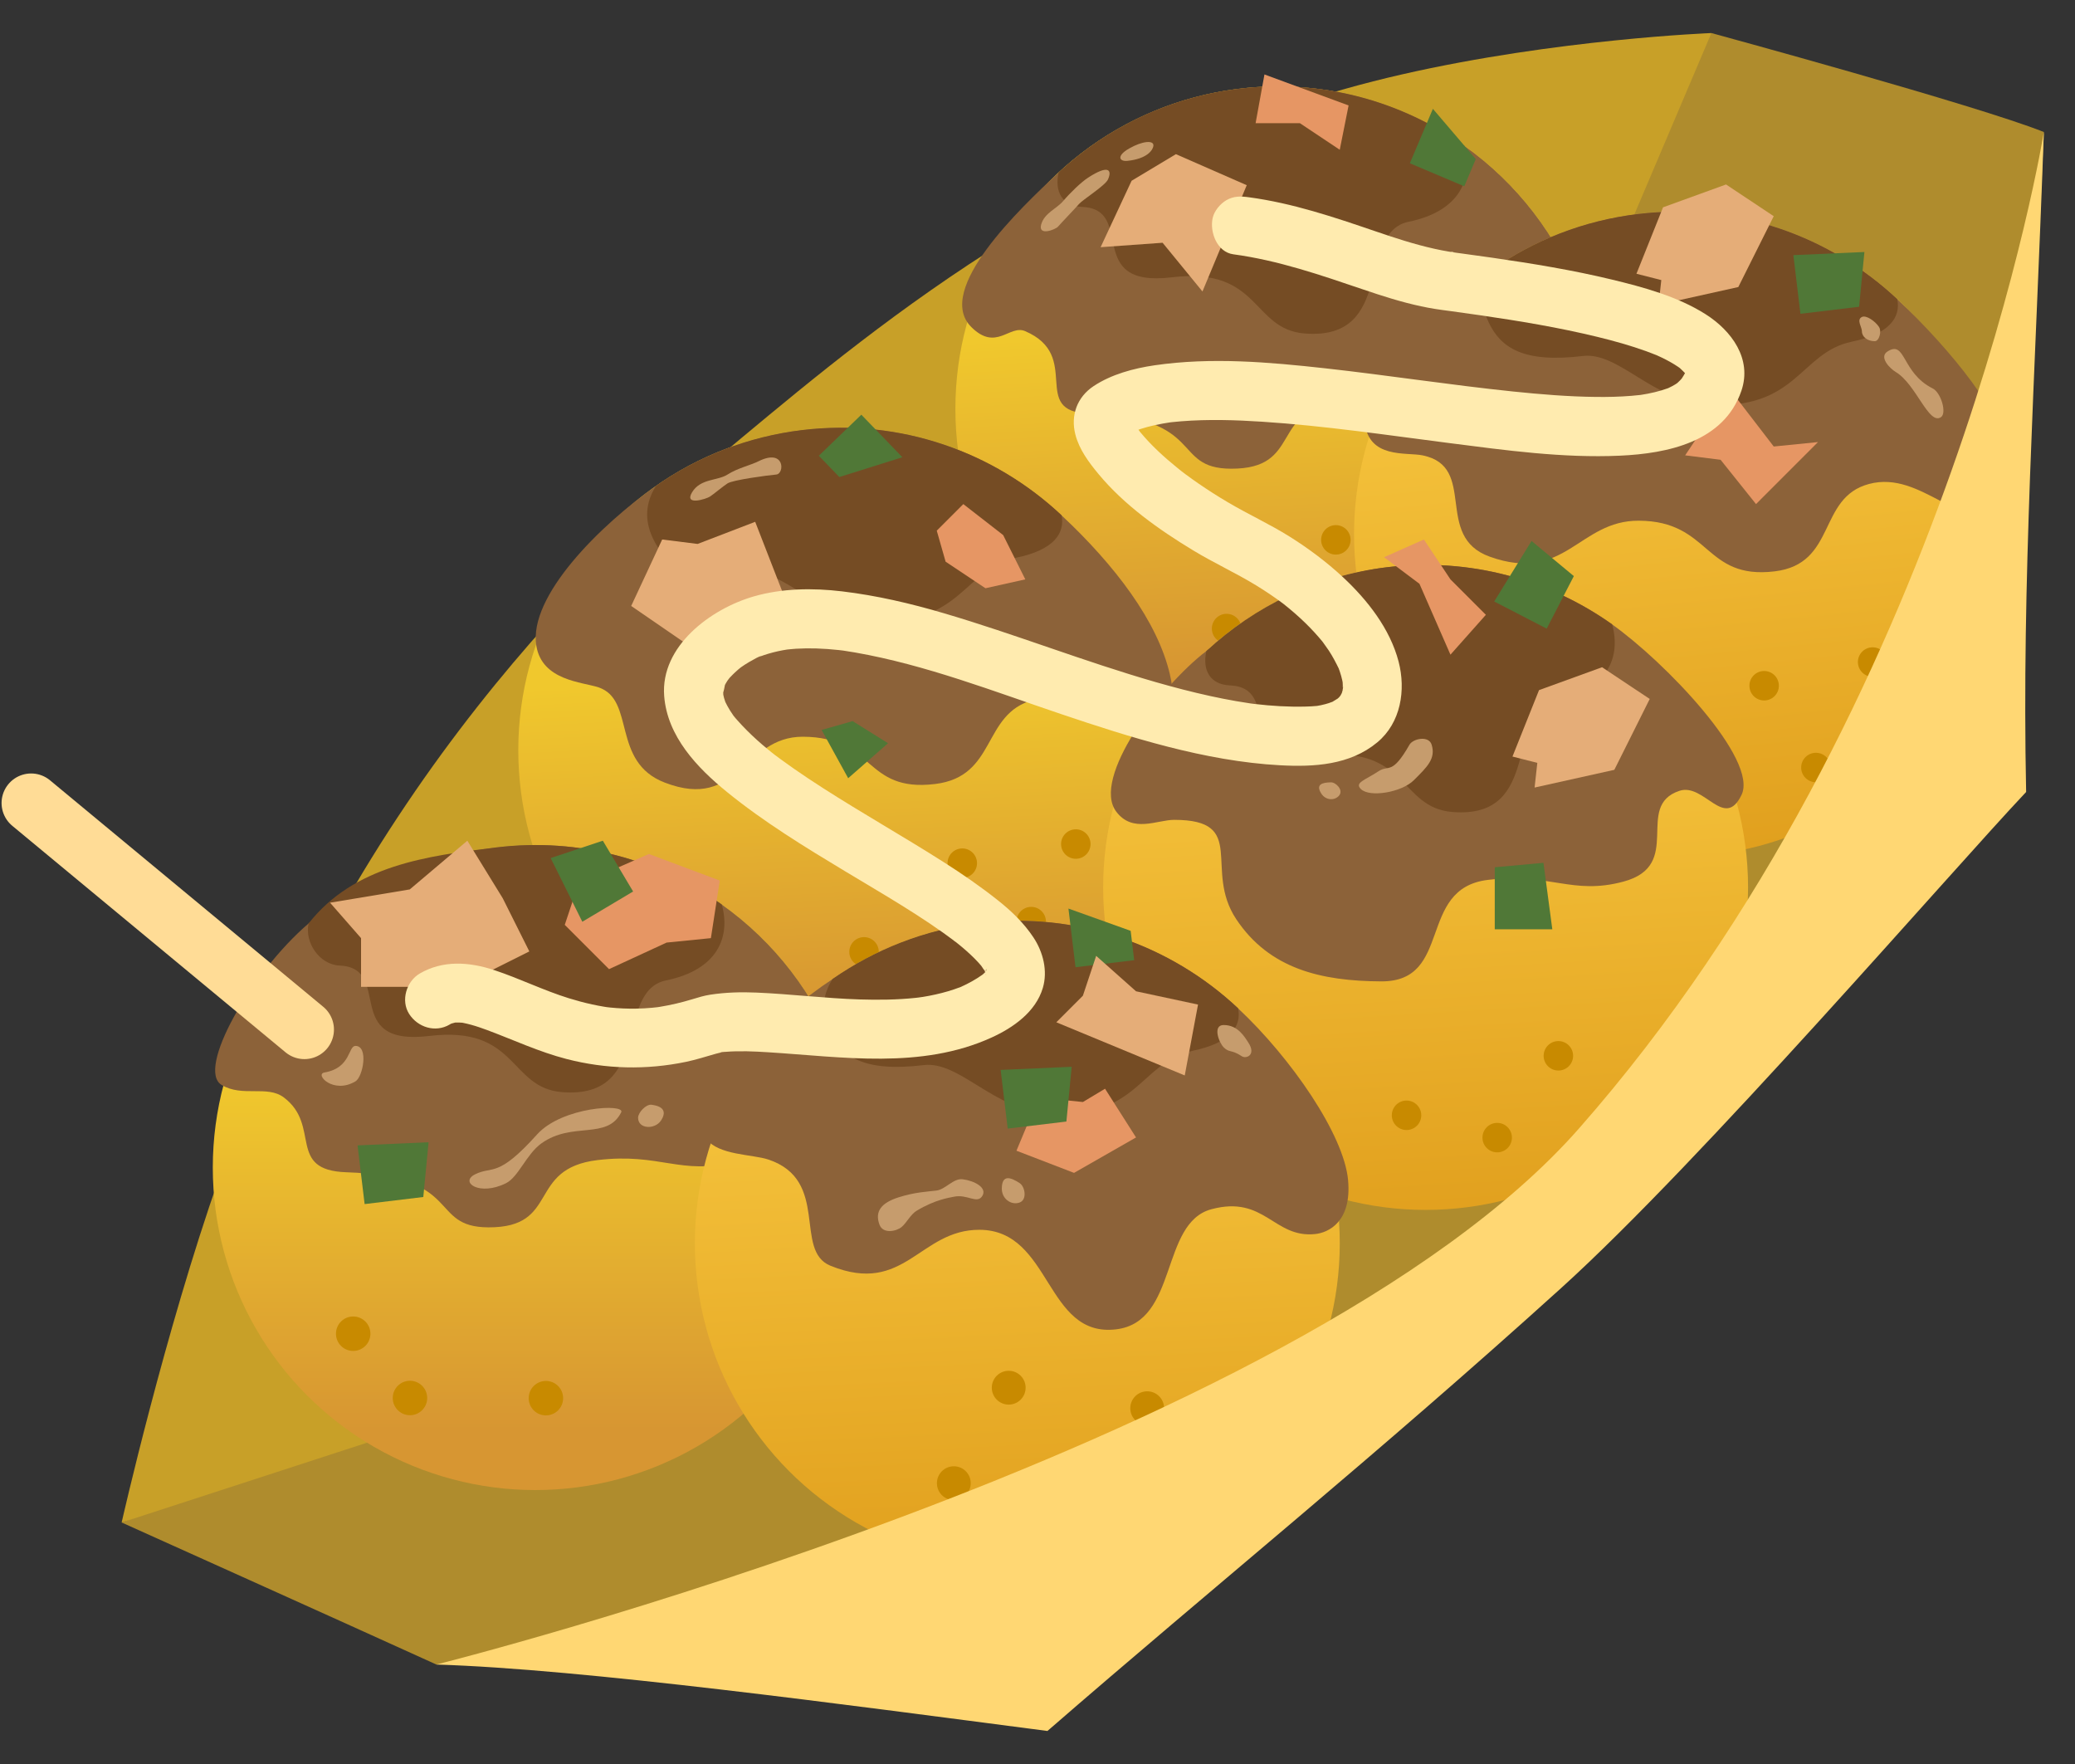 <?xml version="1.0" encoding="UTF-8"?><svg id="_レイヤー_1" xmlns="http://www.w3.org/2000/svg" xmlns:xlink="http://www.w3.org/1999/xlink" viewBox="0 0 800 680"><rect x="0" y="0" width="800" height="680" fill="#333333" stroke="none"/><defs><style>.cls-1{fill:none;stroke:#ffdc96;stroke-linecap:round;stroke-miterlimit:10;stroke-width:22.79px;}.cls-2{fill:url(#_新規グラデーションスウォッチ_4);}.cls-2,.cls-3,.cls-4,.cls-5,.cls-6,.cls-7,.cls-8,.cls-9,.cls-10,.cls-11,.cls-12,.cls-13,.cls-14,.cls-15,.cls-16,.cls-17,.cls-18{stroke-width:0px;}.cls-3{fill:url(#_新規グラデーションスウォッチ_5);}.cls-4{fill:url(#_新規グラデーションスウォッチ_5-3);}.cls-5{fill:url(#_新規グラデーションスウォッチ_5-2);}.cls-6{fill:url(#_新規グラデーションスウォッチ_4-3);}.cls-7{fill:url(#_新規グラデーションスウォッチ_4-2);}.cls-8{fill:#754c24;}.cls-9{fill:#507837;}.cls-10{fill:#c88a00;}.cls-11{fill:#c69c6d;}.cls-12{fill:#c8a028;}.cls-13{fill:#af8c2d;}.cls-14{fill:#8c6239;}.cls-15{fill:#ffebaf;}.cls-16{fill:#e5ad78;}.cls-17{fill:#e69664;}.cls-18{fill:#ffd773;}</style><linearGradient id="_新規グラデーションスウォッチ_5" x1="485.86" y1="35.21" x2="499.38" y2="278.62" gradientUnits="userSpaceOnUse"><stop offset=".37" stop-color="#f0c82d"/><stop offset=".91" stop-color="#d79632"/></linearGradient><linearGradient id="_新規グラデーションスウォッチ_5-2" x1="318.3" y1="170.84" x2="330.14" y2="410.87" xlink:href="#_新規グラデーションスウォッチ_5"/><linearGradient id="_新規グラデーションスウォッチ_4" x1="634.79" y1="88.51" x2="658.45" y2="328.54" gradientUnits="userSpaceOnUse"><stop offset=".24" stop-color="#f5c33c"/><stop offset="1" stop-color="#e1a01e"/></linearGradient><linearGradient id="_新規グラデーションスウォッチ_4-2" x1="542.11" y1="216.82" x2="557.33" y2="470.37" xlink:href="#_新規グラデーションスウォッチ_4"/><linearGradient id="_新規グラデーションスウォッチ_5-3" x1="206.36" y1="324.8" x2="206.36" y2="573.86" xlink:href="#_新規グラデーションスウォッチ_5"/><linearGradient id="_新規グラデーションスウォッチ_4-3" x1="386.32" y1="357.01" x2="398.15" y2="602.12" xlink:href="#_新規グラデーションスウォッチ_4"/></defs><path class="cls-13" d="M46.9,586.91s64.98-25.51,124.74-44.29c126.35-102.44,176.19-186.98,285.13-310.74C600.59,68.49,659.81,12.74,659.81,12.74c0,0,102.58,27.91,128.19,38.15-5.12,100.73,1.71,221.96-179.27,430.26-48.15,55.42-267.01,157.01-440.5,160.49-37.56-17.07-121.32-54.74-121.32-54.74Z"/><path class="cls-12" d="M46.9,586.91l157.18-51.12,250.98-196.35,134.88-162.2L659.81,12.74s-59.62,2.3-119.38,15.96c-118.6,27.11-200.65,95.28-254.4,140-56.44,46.96-148.54,134.88-201.47,285.13-21.1,59.88-37.66,133.07-37.66,133.07Z"/><circle class="cls-3" cx="492.66" cy="157.63" r="124.32"/><path class="cls-14" d="M564.57,56.22c-24.3-17.24-54.84-25.86-86.76-22.02-27.1,3.26-51.09,15.03-69.67,32.29-14.77,13.72-47.97,45.27-33.69,59.55,9.58,9.58,14.73-.98,20.76,1.6,22.35,9.58,1.47,31.04,24.62,31.8,45.4,1.5,31.56,21.14,54.73,21.24,27.84.13,14.67-22.63,42.1-25.93,24-2.89,32.38,5.99,52.25.67,23.59-6.32,17.68-26.48,34-35.39,2.45-1.34,4.65-3.05,6.5-5.06-8.78-24.08-24.64-44.4-44.85-58.74Z"/><path class="cls-8" d="M417.2,79.75c20.98.95.28,31.27,34.57,27.15,34.29-4.12,30.64,20.05,51.3,21.66,35.11,2.73,19.88-38.93,40.04-43.08,20.15-4.15,24.87-17.01,21.46-29.25-24.3-17.24-54.84-25.86-86.76-22.02-27.1,3.26-51.09,15.03-69.67,32.29-1.63,7.27,1.3,12.91,9.06,13.26Z"/><circle class="cls-10" cx="472.9" cy="242.3" r="5.68"/><circle class="cls-10" cx="515.03" cy="208.11" r="5.68"/><circle class="cls-5" cx="324.14" cy="289.21" r="124.32"/><path class="cls-14" d="M451.09,260.16c-4.79-20.76-21.3-42.27-41.84-61.54-25.89-24.3-61.95-37.41-99.97-32.84-21.03,2.53-40.18,10.18-56.39,21.54-21.29,14.92-49.29,42.51-46.1,61.67,2.24,13.43,17.73,13.89,23.95,15.97,14.37,4.79,4.79,28.74,25.55,36.72,28.83,11.09,30.14-17.78,53.3-17.68,27.84.13,23.46,21.53,50.89,18.23,24-2.89,17.97-27.06,37.84-32.38,20.58-5.51,28.81,15.86,44.78,12.67,7.98-1.6,10.86-9.91,7.98-22.35Z"/><path class="cls-8" d="M251.7,207.49c4.67,9.87,13.35,15.79,36.35,13.02,13.71-1.65,26.8,17.03,47.46,18.64,35.11,2.73,36.07-20.01,56.23-24.15,14.46-2.98,18.91-9.32,17.53-16.37-25.89-24.3-61.95-37.41-99.97-32.84-21.03,2.53-40.18,10.18-56.39,21.54-4.01,6.32-4.57,13.04-1.2,20.17Z"/><circle class="cls-2" cx="646.36" cy="205.93" r="124.32"/><path class="cls-14" d="M773.63,175.54c0-14.37-21.61-40.93-42.15-60.2-25.89-24.3-61.95-37.41-99.97-32.84-21.03,2.53-40.18,10.18-56.39,21.54-21.29,14.92-50.56,44.54-48.98,58.73s15.93,11.46,22.35,12.77c21.4,4.38,4.06,31.24,25.87,39.05,29.08,10.42,34.3-13.98,57.46-13.87,27.84.13,24.96,22.83,52.39,19.53,24-2.89,16.46-28.36,36.34-33.68,20.58-5.51,35.52,19.77,49.57,7.99-.11-1.16,3.51-4.65,3.51-19.02Z"/><path class="cls-8" d="M573.92,124.21c4.67,9.87,13.35,15.79,36.35,13.02,13.71-1.65,26.8,17.03,47.46,18.64,35.11,2.73,36.07-20.01,56.23-24.16,14.46-2.98,18.91-9.32,17.53-16.37-25.89-24.3-61.95-37.41-99.97-32.84-21.03,2.53-40.18,10.18-56.39,21.54-4.01,6.32-4.57,13.04-1.2,20.17Z"/><circle class="cls-7" cx="549.63" cy="342.09" r="124.32"/><path class="cls-14" d="M621.54,240.67c-24.3-17.24-54.84-25.86-86.76-22.02-27.1,3.26-49.59,16.8-69.67,32.29-18.34,14.14-44.35,49.14-34.77,61.91,6.33,8.44,15.8,3.19,22.35,3.19,28.74,0,11.1,19.05,23.95,38.32,12.77,19.16,32.72,23.84,55.88,23.95,27.84.13,13.67-35.82,41.1-39.12,24-2.89,32.38,5.99,52.25.67,23.59-6.32,3.96-29.12,21.6-35,9.58-3.19,17.3,15.3,23.95,1.6s-29.69-51.46-49.9-65.79Z"/><path class="cls-8" d="M474.17,264.21c20.98.95.28,31.27,34.57,27.15,34.29-4.12,30.64,20.05,51.3,21.66,35.11,2.73,19.88-38.93,40.04-43.08,20.15-4.15,24.87-17.01,21.46-29.26-24.3-17.24-54.84-25.86-86.76-22.02-27.1,3.26-51.09,15.03-69.67,32.29-1.63,7.27,1.3,12.91,9.06,13.26Z"/><circle class="cls-4" cx="206.36" cy="450.08" r="124.32"/><circle class="cls-10" cx="333.12" cy="366.93" r="5.68"/><circle class="cls-10" cx="397.58" cy="355.27" r="5.68"/><circle class="cls-10" cx="371" cy="332.74" r="5.68"/><circle class="cls-10" cx="414.77" cy="325.37" r="5.68"/><path class="cls-14" d="M278.28,348.67c-24.3-17.24-54.84-25.86-86.76-22.02-27.1,3.26-53.28,12.82-72.54,29.32-22.35,19.16-43.4,56.35-33.53,62.27,7.98,4.79,17.56,0,23.95,4.79,14.56,10.92.98,28.09,24.14,28.86,45.4,1.5,31.56,21.14,54.73,21.24,27.84.13,14.67-22.63,42.1-25.93,24-2.89,32.38,5.99,52.25.67,23.59-6.32,17.68-26.48,34-35.39,2.45-1.34,4.65-3.05,6.5-5.06-8.78-24.08-24.64-44.4-44.85-58.74Z"/><path class="cls-8" d="M130.91,372.2c20.98.95.28,31.27,34.57,27.15,34.29-4.12,30.64,20.05,51.3,21.66,35.11,2.73,19.88-38.93,40.04-43.08,20.15-4.15,24.87-17.01,21.46-29.25-24.3-17.24-54.84-25.86-86.76-22.02-27.1,3.26-54.97,6.96-72.54,29.32-1.63,7.27,4.17,15.88,11.93,16.23Z"/><circle class="cls-6" cx="392.22" cy="479.28" r="124.32"/><path class="cls-14" d="M519.75,454.96c-1.6-17.56-21.88-46.99-42.41-66.27-25.89-24.3-61.95-37.41-99.97-32.84-21.03,2.53-39.91,10.58-56.39,21.54-22.25,14.78-58.49,48.57-48.72,61.61,4.79,6.39,17.73,5.91,23.95,7.98,23.95,7.98,9.58,35.13,24,40.96,28.63,11.59,34.3-13.98,57.46-13.87,27.84.13,25.23,41.67,52.66,38.37,24-2.89,16.85-40.98,36.72-46.3,20.58-5.51,23.95,11.18,39.92,9.58,5.34-.53,14.22-4.86,12.77-20.76Z"/><path class="cls-8" d="M319.78,397.56c4.67,9.87,13.35,15.79,36.35,13.02,13.71-1.65,26.8,17.03,47.46,18.64,35.11,2.73,36.07-20.01,56.23-24.16,14.46-2.98,18.91-9.32,17.53-16.37-25.89-24.3-61.95-37.41-99.97-32.84-21.03,2.53-40.18,10.18-56.39,21.54-4.01,6.32-4.57,13.04-1.2,20.17Z"/><line class="cls-1" x1="12" y1="309.56" x2="117.36" y2="396.88"/><polygon class="cls-9" points="437.28 370.14 414.65 372.86 411.93 350.24 435.92 358.83 437.28 370.14"/><polygon class="cls-9" points="564.54 71.82 543.55 62.94 552.44 41.95 568.98 61.33 564.54 71.82"/><polygon class="cls-9" points="315.69 175.69 332.08 159.86 347.91 176.26 323.6 183.89 315.69 175.69"/><polygon class="cls-9" points="316.77 281.39 328.72 277.98 342.38 286.51 327.01 299.99 316.77 281.39"/><polygon class="cls-9" points="163.2 461.43 140.58 464.16 137.85 441.53 165.24 440.32 163.2 461.43"/><polygon class="cls-9" points="595.07 332.61 598.48 358.22 576.29 358.22 576.29 334.32 595.07 332.61"/><polygon class="cls-16" points="180.18 324.08 193.83 346.27 204.08 366.76 176.76 380.42 139.2 380.42 139.2 361.64 127.25 347.98 157.98 342.86 180.18 324.08"/><polygon class="cls-17" points="277.5 339.44 274.08 361.64 257.01 363.35 234.81 373.59 217.74 356.52 222.86 341.15 250.18 329.2 277.5 339.44"/><polygon class="cls-16" points="291.16 201.15 303.11 231.88 270.67 252.37 243.35 233.59 255.3 207.97 268.96 209.68 291.16 201.15"/><polygon class="cls-16" points="437.99 382.13 461.89 387.25 456.77 414.57 407.26 394.08 417.5 383.83 422.62 368.47 437.99 382.13"/><polygon class="cls-16" points="593.36 266.03 617.66 257.21 636.04 269.44 622.39 296.76 591.65 303.59 592.7 294.08 583.12 291.64 593.36 266.03"/><polygon class="cls-16" points="641.17 79.92 665.46 71.11 683.85 83.34 670.19 110.65 639.46 117.48 640.5 107.97 630.92 105.53 641.17 79.92"/><polygon class="cls-17" points="417.5 424.81 426.04 419.69 437.99 438.47 414.09 452.13 391.89 443.59 400.43 423.1 417.5 424.81"/><polygon class="cls-17" points="371.4 194.32 386.77 206.27 395.3 223.34 379.94 226.76 364.57 216.51 361.16 204.56 371.4 194.32"/><polygon class="cls-17" points="487.5 28.7 519.94 40.65 516.53 57.73 501.16 47.48 484.09 47.48 487.5 28.7"/><polygon class="cls-17" points="548.97 207.97 559.21 223.34 572.87 237 559.21 252.37 547.26 225.05 533.6 214.8 548.97 207.97"/><polygon class="cls-17" points="666.78 149.92 683.85 172.12 700.92 170.41 677.02 194.32 663.36 177.24 649.7 175.53 666.78 149.92"/><polygon class="cls-9" points="411.14 432.34 388.51 435.06 385.79 412.44 413.18 411.23 411.14 432.34"/><polygon class="cls-9" points="232.42 324.08 244.09 343.66 224.51 355.32 212.3 330.77 232.42 324.08"/><polygon class="cls-9" points="606.78 222.08 596.32 242.33 576.08 231.87 590.47 208.53 606.78 222.08"/><path class="cls-11" d="M183.16,452.69c6.83-3.41,8.54,1.71,23.9-15.37,9.69-10.77,34.15-11.95,32.44-8.54-5.4,10.8-18.78,3.41-30.73,11.95-5.81,4.15-8.87,12.97-13.66,15.37-10.24,5.12-18.06-.36-11.95-3.41Z"/><path class="cls-11" d="M251.2,425.87c4.72.6,5.82,2.8,3.62,6.11-2.35,3.52-8.81,3.3-8.81-1.1,0-1.97,3-5.29,5.19-5.01Z"/><path class="cls-11" d="M339.1,472.14c1.35,3.57,6.4,2.58,8.49.87,1.87-1.52,3.48-4.88,5.79-6.27,7.32-4.4,12.62-5.02,14.29-5.4,5.27-1.17,8.98,2.94,11.03-.28s-3.04-5.91-7.57-6.47c-3.56-.44-6.6,3.91-10.08,4.35-3.48.44-8.34.6-14.71,2.65s-9.23,5.27-7.25,10.54Z"/><path class="cls-11" d="M386.24,458.06c.1-5.37,3.34-4.3,6.93-1.95,1.99,1.3,3,6.47-.21,7.5-3.21,1.04-6.8-1.55-6.72-5.55Z"/><path class="cls-11" d="M551.96,287.07c-1.12-3.65-7.2-2.34-8.54,0-6.83,11.95-7.93,7.57-11.95,10.24-5.12,3.41-9.31,4.35-6.83,6.83,3.41,3.41,15.76,1.32,20.49-3.41,5.12-5.12,8.49-8.28,6.83-13.66Z"/><path class="cls-11" d="M717.84,122.19c-2.2,1.1,0,3.85,0,5.49,0,2.2,2.2,3.85,4.95,3.85,1.73,0,2.75-3.85,1.65-5.49-1.52-2.29-4.97-4.66-6.6-3.85Z"/><path class="cls-11" d="M727.72,135.48c-3.41,2.17.84,6.52,3.17,7.92,7.92,4.75,12.67,20.58,17.42,17.42,2.37-1.58,0-9.5-3.17-11.08-12.1-6.05-10.33-18.76-17.42-14.25Z"/><path class="cls-11" d="M509.45,305.96c-2.33-3.57.27-4.32,3.68-4.38,1.89-.03,4.86,2.91,3.21,5.02-1.65,2.11-5.16,2.02-6.89-.64Z"/><path class="cls-11" d="M125.11,413.42c10.24-1.71,9.06-10.24,11.95-10.24,5.12,0,2.89,11.92,0,13.66-8.54,5.12-15.9-2.76-11.95-3.41Z"/><path class="cls-11" d="M471.75,395.13c-4.32.04-1.87,6.73.08,8.65,2.18,2.14,2.83.69,6.95,3.39,1.69,1.11,5.62-.49,2.54-5.21-1.49-2.29-4.11-6.88-9.58-6.82Z"/><path class="cls-11" d="M266.83,189.75c-3.22,5.37,5.42,2.61,6.83,1.71s5.07-3.99,6.83-5.12c2.11-1.35,15.5-3.12,18.78-3.41,3.28-.29,3.41-10.24-6.83-5.12-3.03,1.52-8.14,2.66-11.95,5.12s-10.44,1.46-13.66,6.83Z"/><path class="cls-11" d="M401.4,86.61c-1.21,4.52,5.58,1.87,6.52.75s6.87-7.29,8.05-8.69c1.41-1.67,10.16-7.13,11.21-9.51,1.63-3.68.21-5.78-7.66-.69-2.68,1.73-7.04,5.96-9.59,8.99-2.55,3.04-7.32,4.63-8.53,9.15Z"/><path class="cls-11" d="M435.32,57.25c-5.01,2.87-3.77,5.09-.65,4.76,7.8-.82,9.81-4.28,10.01-5.74.33-2.38-4.27-1.94-9.36.98Z"/><polygon class="cls-9" points="716.77 118.25 694.14 120.97 691.42 98.35 718.81 97.14 716.77 118.25"/><polygon class="cls-16" points="480.67 71.39 463.6 112.36 448.23 93.58 424.33 95.29 436.28 69.68 453.36 59.43 480.67 71.39"/><path class="cls-15" d="M173.34,394.94c.39-.23.78-.43,1.18-.64,1.89-1.02-2.7.9-1.22.5.88-.24,1.73-.53,2.62-.73,2.2-.51-2.06.19-1.44.18.37,0,.75-.06,1.13-.08,1-.04,1.99.03,2.98.09,2.23.15-2.62-.45-1.32-.19.4.08.82.14,1.22.22,1.02.2,2.04.45,3.05.72,2.13.58,4.21,1.3,6.28,2.07,10.17,3.79,19.99,8.4,30.53,11.13,15.18,3.94,30.82,4.31,46.18,1.11,3.9-.82,7.65-2.04,11.48-3.12.89-.25,1.8-.45,2.71-.62.26-.05.52-.08.78-.13,1.58-.3-2.03.34-1.83.24.53-.25,1.52-.17,2.1-.22,5.43-.44,10.91-.18,16.34.16,28.7,1.79,58.97,6.69,86.13-5.65,8.39-3.81,17.05-9.87,19.81-19.13,1.97-6.59.11-13.87-3.61-19.48s-8.53-10.21-13.76-14.35c-6.7-5.32-13.72-10.15-20.94-14.74-15.35-9.77-31.22-18.71-46.53-28.54-3.72-2.39-7.41-4.82-11.03-7.35-1.77-1.23-3.52-2.48-5.25-3.75-.82-.6-1.63-1.21-2.44-1.82s-2.45-1.95.82.64c-.39-.31-.78-.61-1.17-.91-5.7-4.5-11-9.38-15.64-14.98,2.36,2.85,1.17,1.55.24.25-.45-.63-.88-1.28-1.29-1.94-.74-1.18-1.38-2.4-1.99-3.64-1-2.03,1.18,3.25.29.68-.22-.64-.44-1.27-.62-1.93-.16-.6-.28-1.2-.41-1.81-.4-1.75.29,1.89.25,2.01.08-.28-.09-.83-.11-1.13-.04-.6-.05-1.2-.03-1.8,0-.26.03-.52.05-.79.09-2.03.01,1.49-.26,1.8.49-.56.74-2.88.98-3.68.48-1.58-1.46,3.09-.68,1.61.15-.29.28-.59.43-.89.33-.64.7-1.27,1.09-1.88.68-1.06,2.64-3.11-.36.33.51-.58.98-1.18,1.5-1.75.55-.6,1.13-1.18,1.73-1.74.44-.42.89-.82,1.35-1.22.41-.35,2.41-1.94.58-.53s.06-.03.45-.3c.48-.34.97-.67,1.46-.99,1.05-.68,2.12-1.31,3.22-1.89.96-.51,2.1-1.27,3.17-1.52.37-.09-2.82,1.11-1.71.72.28-.1.55-.22.82-.32.62-.24,1.25-.46,1.88-.68,2.35-.79,4.76-1.41,7.2-1.86.61-.11,1.21-.22,1.82-.31.31-.05.61-.09.92-.14,1.33-.21-2.98.35-1.64.22s2.68-.28,4.03-.37c2.63-.16,5.27-.19,7.9-.11,2.86.09,5.71.3,8.55.61.71.08,1.42.16,2.13.25,2.56.31-2.91-.44-.34-.04,1.55.24,3.1.47,4.65.75,27.21,4.77,53.31,14.95,79.39,23.74s55.39,18.16,84.36,19.72c13.15.71,26.94-.07,37.49-8.82,9.11-7.55,11.08-20.18,8.23-31.14-3.29-12.65-12.05-23.8-21.46-32.55-6.3-5.86-13.3-11.09-20.59-15.66-7.72-4.83-16.02-8.62-23.85-13.25-3.87-2.29-7.66-4.71-11.36-7.26-1.58-1.09-3.15-2.21-4.7-3.36-.4-.3-.8-.6-1.2-.9-.36-.27-1.73-1.11-.31-.23s.08.06-.28-.23c-.47-.37-.93-.74-1.39-1.11-5.21-4.22-10.24-8.78-14.51-13.96-.32-.39-1.7-2.16-.33-.38s-.07-.14-.33-.52c-.67-.96-1.3-1.95-1.86-2.97-.23-.43-.43-.87-.66-1.31-.74-1.4,1.07,3.23.52,1.18-.1-.38-.21-.78-.34-1.15-.65-1.91.27,3.09.18,1.56-.15-2.58-.96,3.2-.19,1.06.37-1.03-1.6,3.26-.69,1.75-.66,1.11-1.32,2.03-3.02,2.97,1.41-.78,2.73-1.68,4.2-2.38.38-.18.78-.35,1.16-.53,1.43-.67-3.24,1.29-1.21.53.89-.34,1.79-.67,2.7-.96,1.81-.59,3.66-1.08,5.52-1.49,2.07-.46,4.16-.81,6.25-1.13,1.71-.26-3.47.43-1.03.14.54-.06,1.09-.13,1.63-.19,1.12-.12,2.23-.22,3.35-.31,10.35-.82,20.78-.51,31.13.16,24.16,1.56,48.15,5.16,72.15,8.23,21.72,2.78,43.86,5.86,65.81,4.87,18.34-.83,40.16-5.26,46.88-25.04,4.18-12.33-3.82-23.14-13.78-29.47-10.81-6.87-24-10.45-36.34-13.42-15.07-3.63-30.4-6.13-45.73-8.35-3.83-.55-7.67-1.09-11.51-1.6-1.24-.17-2.48-.33-3.71-.5-.87-.12-1.62-.61.96.13-.78-.22-1.67-.25-2.47-.38-1.99-.33-3.96-.72-5.93-1.16-7.7-1.72-15.22-4.19-22.68-6.74-15.96-5.45-31.85-10.82-48.64-13.08-3.18-.43-5.88-.55-8.78,1.15-2.36,1.38-4.62,4.09-5.24,6.81-1.22,5.35,1.64,13.17,7.96,14.02,17.29,2.33,33.59,7.97,50.03,13.55,7.34,2.49,14.74,4.87,22.33,6.49,1.74.37,3.49.71,5.24.99.94.15,1.89.29,2.83.42,1.24.17,2.47.33,3.71.5-3.57-.48-1-.13-.29-.04,3.73.51,7.47,1.03,11.19,1.57,15.19,2.21,30.39,4.72,45.31,8.35,6.41,1.56,12.78,3.33,18.98,5.58,1.37.5,2.73,1.03,4.09,1.57,1.72.68-2.81-1.23-.32-.13.69.31,1.37.62,2.05.95,2.19,1.05,4.33,2.22,6.34,3.58.45.31.89.64,1.34.95,1.03.71-2.27-1.9-1.37-1.06.19.17.4.32.59.49.76.7,1.48,1.4,2.2,2.15,1.47,1.52-1.3-1.99-.74-1,.18.32.43.62.62.94.21.35.37.75.59,1.1-.14-.23-1.07-3.25-.55-1.18.1.38.17.78.28,1.15.42,1.4-.12-3.6-.25-1.55-.03.39-.04.82-.03,1.21,0,1.49.74-3.49.16-1.48-.12.42-.24.85-.36,1.27-.62,2.1,1.27-2.49.48-1.1-.55.97-1.09,1.92-1.71,2.85-1.21,1.82,1.96-2.28.43-.57-.27.3-.52.61-.79.9-.52.56-1.09,1.04-1.64,1.56-1.29,1.2,1.85-1.33,1.4-1.06-.29.18-.57.42-.85.61-.63.43-1.29.83-1.96,1.2s-1.34.68-2.02,1.01c-1.7.83,2.03-.8,1.51-.63-.42.14-.84.33-1.26.49-1.65.6-3.33,1.1-5.04,1.51-1.81.44-3.64.79-5.48,1.07-.54.08-2.64.37-.13.03s.37-.06-.17,0c-1.09.12-2.19.23-3.29.32-4.51.37-9.04.47-13.56.42-10.74-.11-21.46-1-32.13-2.1-24.17-2.51-48.18-6.25-72.33-8.93-21.79-2.41-43.93-4.34-65.74-1.17-8.1,1.18-16.65,3.46-23.54,8.02-6.36,4.21-8.94,11.22-7.07,18.6,1.48,5.85,5.24,10.85,9.02,15.4,9.89,11.91,23.26,21.37,36.4,29.33,7.94,4.82,16.4,8.67,24.32,13.51,3.45,2.11,6.81,4.36,10.05,6.77.38.28.76.61,1.15.87-.19-.13-2.11-1.67-.62-.47.73.58,1.46,1.16,2.17,1.76,1.39,1.15,2.74,2.33,4.07,3.55,2.54,2.33,4.96,4.79,7.22,7.4.45.52.89,1.04,1.33,1.57.24.3.48.6.73.9,1.13,1.37-.7-.91-.74-.96.85,1.28,1.83,2.49,2.67,3.78,1.51,2.3,2.74,4.7,3.95,7.17.78,1.58-1.12-3-.27-.61.17.49.36.97.52,1.45.38,1.13.7,2.28.96,3.45.11.52.2,1.05.3,1.58.32,1.68-.3-3.47-.17-1.1.05.99.1,1.97.05,2.96-.02.48-.1.95-.12,1.42.2-4,.37-2.47.11-1.31-.1.45-.21.89-.35,1.32-.17.56-.96,2.49,0,.23s-.26.37-.67,1.02c-.12.19-.26.37-.38.56-.62,1.07,1.14-1.49,1.17-1.49-.25.03-.94,1.07-1.15,1.28-.29.29-.6.56-.9.84-1.68,1.55,1.28-.88.89-.66-.95.53-1.81,1.18-2.78,1.67s-2.72.84.87-.31c-.54.17-1.06.41-1.6.59-1.15.38-2.33.69-3.52.95-.64.14-1.28.24-1.92.35-1.48.28,3.22-.35.49-.08-1.57.16-3.14.22-4.71.26-6.42.15-12.84-.24-19.22-.99-.81-.09-1.62-.22-2.43-.3-.19-.02,2.76.4,1.51.2-.41-.06-.81-.12-1.22-.18-1.75-.26-3.49-.54-5.22-.84-3.33-.58-6.65-1.24-9.96-1.96-7.03-1.54-13.99-3.36-20.91-5.34-27.57-7.92-54.29-18.5-81.81-26.59-12.88-3.79-25.89-6.83-39.23-8.42-11.27-1.34-23.07-1.21-34.05,1.96-16.44,4.74-36,19.09-34.51,38.39,1.21,15.58,12.67,27.61,24.22,37,14.29,11.61,30.03,21.22,45.77,30.7,14.38,8.66,29.08,17.04,42.51,27.16.17.13.35.26.52.4,1.06.79-1.59-1.34-1.54-1.19.09.24.79.62,1,.79.69.54,1.37,1.1,2.04,1.66,1.19.99,2.36,2.01,3.49,3.07,1.07,1,2.11,2.03,3.09,3.1.42.45.82.92,1.22,1.39.2.24.4.49.6.73,1.03,1.2-2.07-2.85-1.01-1.3.64.94,1.3,1.86,1.84,2.87.25.46.44.95.69,1.41-2.12-3.85-.94-2.4-.54-1.07.13.42.2.86.31,1.28.42,1.59-.29-3.51-.29-2.18,0,.28.05.56.05.84,0,.42-.06.83-.06,1.25-.04-3.31.58-3.15.1-1.48-.06.22-.16.43-.21.64-.34,1.4,1.3-2.63.81-1.92-.26.38-.46.86-.7,1.26-.12.21-.32.4-.43.62-.42.83,2.3-2.69,1.18-1.54-.42.42-.79.88-1.22,1.29s-.87.73-1.28,1.12c-.68.63,1.72-1.35,1.74-1.34-.03-.02-.83.61-.96.71-.73.52-1.47,1.02-2.23,1.49-1.35.85-2.74,1.63-4.16,2.34-.63.31-1.26.62-1.89.91-.36.16-.74.31-1.1.49,3.13-1.53,1.25-.54.48-.24-3.07,1.17-6.23,2.08-9.43,2.79-1.64.37-3.29.68-4.95.95-.94.15-3.82.38-.13.05-.85.08-1.7.21-2.55.3-7.18.76-14.42.83-21.63.61-13.27-.42-26.46-2.07-39.72-2.64-6.02-.26-11.92-.1-17.88.81-2.44.37-4.7,1.09-7.06,1.8-4.03,1.22-8.14,2.19-12.3,2.87-.48.08-.95.14-1.43.22-1.52.24,2.43-.28.91-.12-.81.08-1.62.19-2.43.26-2.02.19-4.05.3-6.08.34-3.4.07-6.8-.08-10.18-.42-.81-.08-1.62-.21-2.43-.28.08,0,3.07.46,1.24.15-.39-.07-.79-.12-1.18-.19-1.54-.25-3.08-.55-4.6-.88-3.01-.66-6-1.46-8.94-2.37-9.81-3.04-19.03-7.63-28.77-10.85s-19.82-3.88-28.73,1.31c-5.15,3-7.42,10.42-4.09,15.59s10.08,7.3,15.59,4.09h0Z"/><circle class="cls-10" cx="136.17" cy="514.13" r="6.64"/><circle class="cls-10" cx="158.06" cy="538.91" r="6.64"/><circle class="cls-10" cx="210.47" cy="538.98" r="6.64"/><circle class="cls-10" cx="367.74" cy="571.75" r="6.52"/><circle class="cls-10" cx="388.9" cy="534.94" r="6.52"/><circle class="cls-10" cx="442.29" cy="542.85" r="6.52"/><circle class="cls-10" cx="577.23" cy="438.54" r="5.68"/><circle class="cls-10" cx="600.82" cy="407" r="5.68"/><circle class="cls-10" cx="542.28" cy="429.93" r="5.68"/><circle class="cls-10" cx="700.11" cy="295.87" r="5.68"/><circle class="cls-10" cx="680.15" cy="264.34" r="5.68"/><circle class="cls-10" cx="721.98" cy="255.21" r="5.68"/><path class="cls-18" d="M168.22,641.65s331.56-82.83,440.5-206.59c143.82-163.39,179.27-384.16,179.27-384.16-3.41,97.32-8.54,172.44-6.83,254.4-29.03,30.73-125.29,142.38-179.27,191.23-71.71,64.88-133.17,114.39-198.06,170.74-78.54-10.24-179.27-23.9-235.62-25.61Z"/></svg>